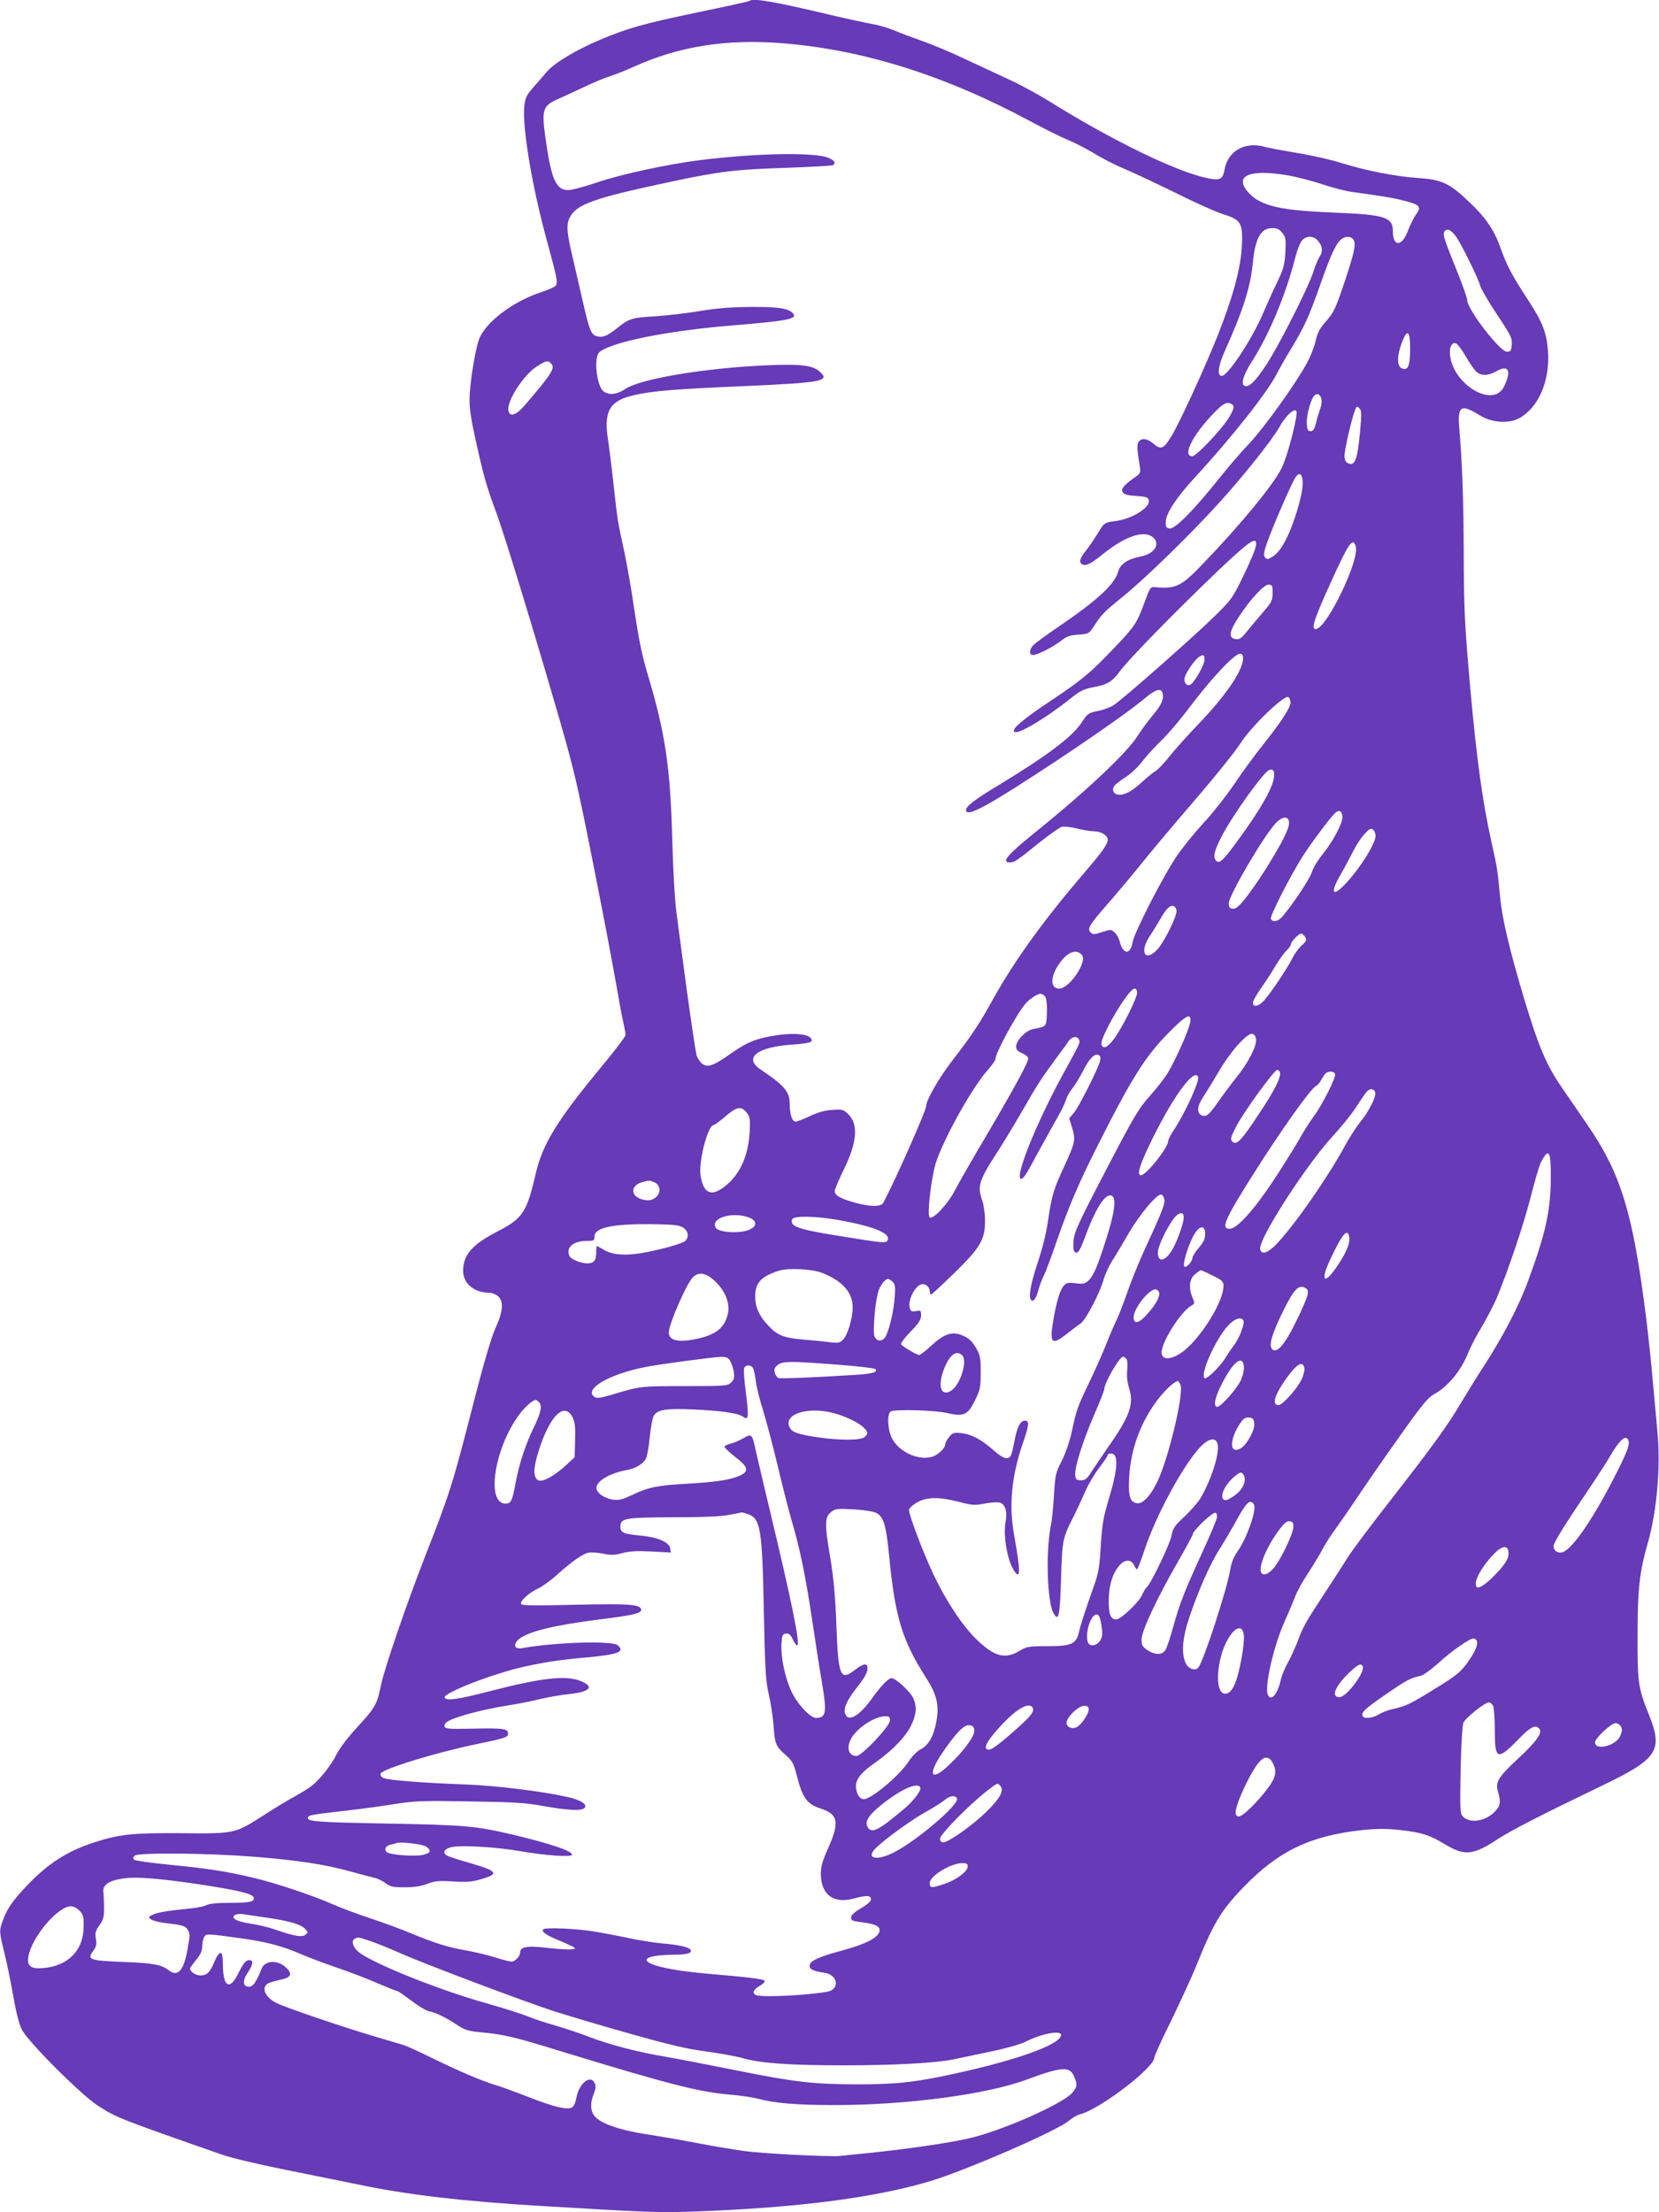 <?xml version="1.0" standalone="no"?>
<!DOCTYPE svg PUBLIC "-//W3C//DTD SVG 20010904//EN"
 "http://www.w3.org/TR/2001/REC-SVG-20010904/DTD/svg10.dtd">
<svg version="1.0" xmlns="http://www.w3.org/2000/svg"
 width="960pt" height="1280pt" viewBox="0 0 960 1280"
 preserveAspectRatio="xMidYMid meet">
<g transform="translate(0,1280) scale(0.1,-0.1)"
fill="#673ab7" stroke="none">
<path d="M4338 12795 c-2 -3 -135 -32 -294 -65 -325 -68 -411 -93 -569 -159
-148 -63 -269 -136 -314 -190 -20 -24 -55 -64 -78 -90 -35 -40 -43 -57 -49
-102 -13 -116 42 -455 126 -764 67 -246 70 -263 54 -279 -7 -8 -44 -24 -81
-36 -158 -52 -311 -164 -357 -263 -23 -50 -58 -260 -59 -357 -1 -55 10 -125
41 -262 44 -196 57 -240 117 -403 46 -125 225 -711 356 -1165 89 -306 111
-401 199 -845 55 -275 113 -581 130 -679 17 -99 37 -208 45 -243 8 -35 15 -72
15 -81 0 -9 -66 -96 -146 -192 -251 -304 -335 -440 -375 -615 -51 -219 -74
-255 -220 -330 -147 -76 -199 -136 -199 -228 0 -74 64 -127 153 -127 13 0 35
-9 48 -19 35 -29 31 -88 -15 -188 -24 -55 -66 -197 -126 -430 -119 -466 -136
-521 -280 -888 -110 -282 -236 -650 -256 -748 -22 -108 -33 -128 -138 -242
-52 -56 -101 -121 -117 -153 -29 -60 -94 -144 -144 -184 -16 -13 -61 -41 -99
-62 -39 -21 -120 -70 -180 -109 -166 -107 -167 -107 -473 -104 -279 2 -356 -5
-498 -50 -160 -50 -275 -123 -397 -251 -84 -88 -115 -133 -141 -202 -22 -59
-22 -68 8 -188 14 -56 37 -167 51 -248 17 -97 34 -165 51 -198 35 -70 342
-377 440 -440 108 -69 120 -74 718 -283 58 -20 214 -57 370 -88 149 -30 335
-68 415 -84 277 -59 617 -99 1065 -125 580 -35 679 -39 850 -33 605 20 1068
78 1395 176 210 63 742 294 806 351 19 16 47 33 62 36 114 28 432 270 432 330
0 9 43 103 95 208 51 105 120 254 151 331 96 238 140 311 268 444 203 211 387
299 688 332 91 9 139 9 222 0 124 -14 168 -28 257 -82 113 -68 163 -64 300 26
78 52 258 144 609 313 323 155 355 203 272 410 -63 155 -67 187 -66 462 0 265
11 365 60 535 52 181 74 442 55 640 -6 66 -18 199 -27 295 -8 96 -26 263 -39
370 -77 608 -145 831 -345 1120 -43 63 -109 159 -146 213 -86 126 -131 232
-211 497 -89 297 -131 475 -143 604 -13 144 -16 166 -51 321 -51 232 -83 466
-120 870 -34 383 -38 467 -39 805 -1 298 -8 500 -26 717 -10 125 10 137 117
71 68 -43 164 -51 226 -20 112 58 181 211 171 383 -7 112 -30 173 -120 310
-88 134 -119 193 -156 297 -36 101 -85 174 -180 263 -114 109 -159 130 -297
139 -134 10 -290 40 -440 86 -60 19 -177 46 -260 59 -82 14 -166 29 -185 35
-115 33 -215 -23 -234 -131 -10 -57 -26 -65 -99 -50 -177 36 -554 219 -917
446 -63 39 -164 94 -225 122 -60 28 -179 83 -262 122 -84 40 -197 87 -250 105
-54 19 -126 46 -161 61 -35 14 -91 31 -125 36 -34 6 -145 30 -247 54 -310 74
-444 98 -462 80z m188 -245 c467 -37 942 -186 1435 -451 81 -44 180 -93 220
-109 39 -16 108 -52 153 -79 44 -28 124 -68 177 -90 52 -22 186 -85 298 -140
111 -56 234 -110 273 -122 99 -30 111 -51 104 -184 -6 -127 -52 -295 -141
-520 -73 -183 -220 -503 -267 -580 -46 -74 -59 -80 -106 -40 -34 28 -64 32
-82 10 -12 -15 -11 -43 6 -146 5 -32 2 -39 -21 -55 -70 -49 -90 -72 -79 -91 8
-14 28 -19 80 -23 61 -4 69 -8 72 -26 6 -43 -98 -106 -193 -119 -64 -8 -66 -9
-105 -75 -19 -30 -48 -74 -67 -97 -36 -45 -42 -70 -17 -80 22 -8 50 7 124 67
118 94 222 131 275 96 55 -36 20 -100 -64 -116 -74 -14 -118 -43 -130 -86 -20
-74 -118 -165 -341 -317 -69 -47 -135 -95 -147 -107 -28 -25 -30 -60 -5 -60
24 0 110 43 160 81 34 27 54 34 103 37 61 5 61 5 94 56 42 64 51 73 171 171
120 97 383 353 545 532 136 148 317 375 353 443 32 59 82 108 97 93 14 -14
-49 -261 -86 -334 -49 -97 -237 -326 -455 -552 -125 -131 -156 -146 -280 -134
-22 2 -27 -6 -55 -83 -46 -125 -57 -143 -173 -264 -140 -148 -189 -189 -372
-311 -170 -113 -235 -170 -207 -181 27 -10 185 85 320 193 54 44 79 56 125 65
90 16 117 32 163 95 49 68 330 354 576 589 182 172 221 197 210 132 -3 -18
-35 -94 -71 -168 -63 -130 -69 -139 -168 -236 -118 -116 -524 -474 -581 -512
-20 -14 -63 -30 -95 -36 -54 -11 -59 -15 -94 -68 -55 -83 -201 -192 -476 -359
-140 -84 -192 -124 -192 -146 0 -47 132 26 534 292 249 166 431 295 506 359
57 48 92 57 98 23 7 -34 -7 -65 -56 -124 -27 -32 -69 -89 -94 -128 -63 -97
-303 -322 -589 -552 -160 -129 -197 -173 -146 -173 27 0 42 10 174 117 57 45
114 85 127 89 14 3 54 -1 89 -10 35 -9 79 -16 98 -16 40 0 79 -24 79 -48 0
-27 -30 -69 -140 -197 -230 -269 -398 -501 -520 -720 -85 -153 -124 -212 -238
-360 -77 -99 -152 -230 -152 -262 0 -28 -177 -427 -249 -563 -12 -23 -74 -23
-159 0 -88 24 -122 43 -122 68 0 9 22 62 49 117 81 164 90 267 30 328 -28 27
-34 29 -92 25 -43 -2 -83 -14 -131 -36 -37 -18 -75 -32 -82 -32 -20 0 -34 42
-34 99 0 74 -28 108 -169 203 -100 68 -20 130 184 144 106 8 125 14 106 38
-19 23 -95 30 -190 17 -118 -17 -175 -39 -269 -105 -102 -72 -134 -84 -167
-62 -13 9 -29 33 -35 53 -5 21 -30 187 -55 368 -24 182 -52 384 -60 450 -10
70 -20 249 -25 430 -11 413 -40 611 -139 943 -39 130 -54 207 -86 422 -14 96
-39 234 -54 305 -37 169 -37 168 -61 385 -11 102 -25 212 -30 245 -29 176 5
236 151 269 105 24 239 35 616 51 474 21 519 29 456 85 -41 37 -115 45 -313
36 -355 -16 -726 -78 -812 -137 -48 -32 -92 -37 -125 -14 -40 28 -59 198 -25
227 65 57 382 122 747 153 341 28 400 39 375 70 -25 31 -84 40 -245 39 -116
-1 -196 -7 -290 -23 -71 -12 -189 -26 -261 -31 -140 -8 -152 -12 -226 -71 -56
-44 -80 -53 -113 -45 -35 9 -44 32 -87 221 -22 94 -51 220 -65 282 -28 126
-26 166 12 211 48 58 171 97 575 182 277 59 372 70 662 79 141 5 261 12 267
15 20 13 11 27 -26 43 -80 33 -416 27 -738 -13 -196 -25 -456 -81 -598 -129
-73 -25 -149 -45 -169 -45 -72 0 -99 64 -133 312 -21 152 -13 177 72 214 32
14 103 47 158 73 55 26 120 53 145 60 25 8 88 32 140 56 262 118 533 160 856
135z m2928 -765 c48 -8 135 -31 194 -50 59 -20 136 -40 172 -45 202 -28 240
-35 304 -51 93 -24 103 -35 71 -79 -14 -19 -35 -61 -47 -93 -34 -95 -88 -98
-88 -5 0 82 -45 96 -343 108 -246 10 -354 27 -432 68 -54 29 -98 84 -93 116 7
47 105 58 262 31z m-34 -332 c20 -25 22 -37 18 -113 -5 -75 -10 -96 -51 -180
-25 -52 -60 -131 -79 -175 -62 -146 -203 -360 -238 -360 -28 0 -22 54 15 138
111 247 151 376 165 520 14 139 46 197 111 197 29 0 42 -6 59 -27z m1011 -30
c39 -62 125 -239 135 -278 4 -16 47 -90 96 -164 81 -121 89 -137 86 -175 -3
-36 -6 -41 -28 -41 -41 0 -230 246 -230 299 0 11 -25 83 -56 160 -76 189 -84
214 -78 231 12 30 44 16 75 -32z m-802 -19 c25 -32 27 -61 6 -91 -8 -12 -24
-50 -35 -85 -26 -86 -203 -435 -274 -541 -61 -93 -98 -129 -123 -120 -25 10
-9 62 42 143 98 151 198 391 251 603 10 38 26 80 36 93 27 33 70 32 97 -2z
m199 14 c22 -22 12 -71 -47 -248 -53 -158 -64 -180 -107 -228 -37 -42 -50 -66
-61 -115 -8 -34 -30 -91 -50 -127 -65 -120 -247 -374 -333 -465 -47 -49 -130
-146 -184 -214 -141 -176 -248 -284 -278 -279 -20 3 -23 8 -22 41 2 48 62 139
167 253 215 233 422 495 477 604 16 31 54 99 86 150 71 118 99 179 159 349 57
165 90 239 117 268 23 25 57 30 76 11z m332 -637 c0 -100 -14 -130 -51 -111
-26 14 -25 73 2 145 32 86 49 74 49 -34z m321 -42 c22 -38 50 -78 61 -89 28
-26 70 -25 117 2 70 40 89 4 45 -87 -64 -137 -314 22 -314 199 0 36 16 57 36
49 8 -3 33 -36 55 -74z m-5293 -41 c27 -27 8 -57 -154 -246 -48 -55 -85 -67
-92 -28 -11 54 88 208 165 256 52 33 63 36 81 18z m4458 -205 c4 -15 1 -40 -6
-57 -6 -17 -18 -53 -24 -81 -10 -38 -17 -50 -32 -50 -15 0 -20 8 -22 43 -3 42
20 134 41 160 16 20 36 14 43 -15z m-508 -46 c2 -10 -12 -42 -31 -70 -48 -73
-186 -217 -207 -217 -61 0 1 124 127 253 44 45 63 57 82 55 16 -2 27 -10 29
-21z m732 -146 c-15 -163 -30 -202 -72 -180 -12 6 -18 21 -18 42 0 34 41 211
60 261 10 26 12 28 26 14 13 -13 14 -31 4 -137z m-332 -283 c4 -45 -18 -139
-58 -250 -37 -101 -77 -166 -118 -190 -26 -16 -31 -16 -42 -3 -10 12 -7 30 15
93 33 92 139 336 161 369 21 32 38 24 42 -19z m307 -378 c25 -78 -169 -480
-232 -480 -27 0 -9 57 85 264 106 234 130 269 147 216z m-481 -272 c0 -42 -6
-53 -55 -110 -30 -35 -72 -85 -93 -111 -31 -39 -43 -48 -65 -45 -44 5 -39 43
17 128 69 106 150 192 176 188 18 -3 21 -10 20 -50z m-171 -382 c-5 -73 -103
-214 -263 -381 -58 -60 -132 -143 -163 -182 -32 -40 -68 -78 -80 -84 -12 -7
-45 -33 -73 -59 -61 -57 -106 -82 -142 -78 -30 3 -41 30 -21 54 7 9 37 31 65
49 29 19 70 58 92 87 22 29 72 85 112 123 40 39 109 120 154 180 138 184 275
329 305 323 11 -3 15 -13 14 -32z m-223 -4 c0 -30 -62 -137 -84 -145 -21 -8
-39 18 -30 45 10 32 61 105 82 117 27 16 32 13 32 -17z m498 -243 c3 -28 -51
-113 -167 -258 -44 -55 -116 -154 -161 -221 -45 -66 -122 -164 -172 -218 -49
-53 -117 -136 -151 -184 -74 -104 -254 -453 -263 -509 -12 -74 -54 -74 -74 1
-5 20 -19 45 -30 55 -20 18 -23 18 -73 2 -45 -15 -53 -15 -66 -2 -21 21 -7 44
90 155 46 52 145 169 218 260 74 91 176 212 226 270 163 188 297 353 333 409
61 96 248 277 276 268 6 -2 12 -14 14 -28z m-95 -429 c-3 -61 -79 -196 -222
-389 -78 -106 -98 -123 -117 -97 -15 22 -6 57 37 140 61 118 239 366 272 380
23 9 32 -1 30 -34z m395 -232 c4 -36 -49 -139 -113 -219 -30 -36 -58 -84 -64
-106 -10 -36 -120 -201 -174 -260 -23 -26 -55 -30 -63 -9 -6 16 113 249 184
361 48 75 153 216 185 248 23 23 41 18 45 -15z m-311 -24 c11 -28 -16 -90 -98
-226 -93 -154 -182 -274 -210 -283 -25 -8 -39 1 -39 27 0 46 203 392 273 466
33 35 64 41 74 16z m503 -89 c0 -38 -57 -136 -132 -230 -107 -132 -147 -126
-68 9 22 38 53 96 70 130 16 33 45 78 65 99 29 32 38 37 50 27 8 -7 15 -22 15
-35z m-1152 -432 c5 -31 -71 -184 -112 -228 -70 -74 -104 -13 -43 78 19 29 46
73 61 99 33 58 54 80 75 76 9 -2 17 -13 19 -25z m746 -157 c9 -14 5 -23 -21
-46 -18 -16 -44 -51 -57 -79 -31 -61 -129 -206 -164 -243 -30 -32 -62 -37 -62
-10 0 10 21 47 46 83 25 35 63 93 84 129 21 36 50 76 64 89 14 14 26 30 26 36
0 18 49 67 62 63 6 -2 16 -12 22 -22z m-1293 -102 c32 -39 -73 -194 -131 -194
-51 0 -54 61 -8 133 49 77 105 101 139 61z m319 -218 c0 -32 -89 -208 -135
-269 -37 -48 -61 -59 -71 -32 -14 36 156 325 191 325 9 0 15 -10 15 -24z
m-530 -26 c6 -11 10 -53 8 -92 -3 -79 -1 -77 -82 -93 -40 -8 -96 -66 -96 -99
0 -20 8 -29 35 -40 19 -8 35 -22 35 -30 0 -24 -83 -176 -242 -446 -80 -135
-161 -276 -181 -315 -40 -80 -130 -176 -148 -158 -13 13 4 183 29 288 28 122
211 456 308 564 24 27 44 55 44 63 0 34 121 258 172 318 24 29 71 60 89 60 10
0 23 -9 29 -20z m837 -146 c-7 -44 -84 -216 -129 -291 -18 -30 -65 -91 -105
-135 -65 -73 -91 -117 -255 -432 -162 -311 -182 -356 -186 -407 -3 -37 0 -59
8 -64 18 -11 28 5 65 104 62 165 119 247 153 219 22 -19 10 -102 -38 -251 -51
-160 -72 -209 -102 -237 -20 -18 -30 -21 -74 -15 -42 5 -53 3 -68 -14 -22 -24
-42 -89 -61 -201 -23 -134 -9 -147 79 -77 30 23 65 50 79 59 30 21 109 171
132 251 9 32 31 80 48 107 18 27 61 100 97 162 67 115 167 234 191 226 8 -3
15 -16 17 -31 3 -26 -14 -69 -121 -302 -30 -66 -73 -172 -95 -236 -22 -64 -50
-135 -61 -157 -11 -22 -39 -86 -61 -143 -23 -57 -68 -158 -100 -224 -65 -135
-71 -153 -99 -283 -12 -55 -36 -123 -57 -165 -35 -67 -38 -80 -45 -197 -4 -69
-12 -149 -18 -177 -30 -149 -22 -434 14 -504 30 -58 39 -22 45 199 7 221 9
232 70 353 18 35 48 99 66 141 18 43 56 107 83 143 28 37 51 70 51 76 0 5 9 9
19 9 44 0 41 -82 -9 -251 -35 -116 -42 -153 -50 -280 -7 -122 -13 -160 -38
-230 -56 -158 -80 -234 -89 -273 -14 -68 -44 -81 -181 -81 -110 0 -120 -2
-163 -27 -82 -50 -144 -34 -246 64 -83 80 -176 220 -252 379 -57 121 -141 341
-141 373 0 8 20 27 45 42 57 33 127 34 245 4 76 -20 91 -21 147 -10 35 7 74 9
87 6 33 -8 46 -51 35 -112 -15 -76 10 -223 48 -280 39 -61 40 -11 1 206 -31
174 -14 343 53 536 35 100 36 124 9 124 -26 0 -45 -39 -60 -120 -7 -36 -15
-72 -20 -80 -14 -30 -45 -21 -101 29 -70 62 -128 93 -188 99 -43 4 -50 1 -69
-23 -12 -15 -22 -33 -22 -40 0 -25 -42 -65 -80 -75 -81 -22 -195 34 -231 113
-24 53 -26 142 -3 151 33 13 256 6 325 -10 97 -22 119 -12 161 74 30 61 33 75
33 162 0 86 -3 99 -29 144 -21 35 -39 53 -72 67 -62 28 -108 14 -185 -57 -32
-30 -64 -54 -70 -54 -14 0 -97 49 -105 62 -3 5 21 38 55 73 48 49 61 70 61 94
0 28 -2 30 -29 25 -24 -5 -30 -2 -36 15 -15 48 34 141 74 141 22 0 41 -19 41
-42 0 -10 3 -18 8 -18 4 0 63 55 133 123 152 148 179 194 179 303 0 39 -7 91
-15 114 -31 87 -22 117 88 287 35 54 101 163 147 243 81 142 107 182 202 311
26 35 55 74 63 87 19 26 50 29 59 6 7 -18 6 -20 -91 -196 -156 -285 -286 -608
-244 -608 14 0 26 18 94 145 36 66 86 156 111 200 26 44 50 95 55 113 5 18 21
46 36 64 14 17 41 61 60 97 37 75 67 106 91 97 12 -5 14 -13 10 -34 -11 -44
-122 -266 -152 -301 l-27 -32 18 -58 c20 -68 17 -81 -50 -227 -58 -124 -71
-170 -90 -304 -10 -73 -33 -164 -61 -248 -42 -126 -55 -204 -35 -216 13 -9 28
14 41 64 7 25 21 62 32 83 10 21 44 111 74 199 67 194 129 339 240 558 193
383 272 508 405 643 104 106 136 121 126 61z m381 -98 c5 -39 -45 -135 -114
-221 -31 -38 -78 -102 -106 -142 -51 -73 -67 -87 -93 -77 -31 12 -29 52 7 106
19 29 61 98 93 152 65 112 162 220 191 214 12 -2 20 -13 22 -32z m138 -189
c10 -26 -28 -103 -121 -242 -103 -157 -130 -184 -154 -160 -13 13 -10 23 23
88 39 78 220 327 237 327 5 0 12 -6 15 -13z m320 -11 c7 -18 -76 -182 -125
-247 -21 -28 -60 -90 -87 -138 -27 -47 -93 -153 -148 -236 -112 -169 -209
-275 -250 -275 -53 0 -30 53 142 325 161 254 330 491 358 502 8 3 22 20 31 37
9 17 21 34 27 38 18 12 46 9 52 -6z m-793 -18 c8 -25 -74 -206 -139 -304 -19
-28 -34 -58 -34 -66 0 -38 -127 -198 -158 -198 -26 0 -6 64 67 212 124 251
244 412 264 356z m1025 -91 c5 -26 -40 -113 -88 -171 -22 -27 -61 -87 -87
-135 -102 -189 -310 -485 -406 -579 -46 -45 -79 -52 -85 -19 -11 56 265 484
419 652 51 55 113 132 137 170 25 39 52 78 60 88 19 22 46 18 50 -6z m-3638
-114 c20 -25 22 -37 18 -113 -8 -141 -58 -250 -147 -317 -76 -59 -120 -38
-137 64 -13 80 42 293 75 293 5 0 36 22 68 50 66 57 92 62 123 23z m4654 -376
c-1 -192 -29 -320 -131 -597 -54 -148 -145 -322 -260 -500 -41 -63 -99 -157
-130 -209 -76 -129 -166 -253 -400 -553 -111 -142 -223 -291 -250 -333 -26
-42 -91 -142 -144 -223 -108 -165 -118 -183 -152 -274 -14 -35 -38 -89 -55
-119 -17 -30 -36 -76 -42 -104 -18 -82 -59 -124 -75 -77 -16 54 37 284 99 421
24 53 51 118 61 144 9 26 43 88 76 137 32 50 70 112 83 138 13 26 44 74 68
107 24 33 82 116 128 185 46 69 155 227 244 352 136 192 168 231 206 252 79
43 156 137 195 237 14 34 49 103 80 153 30 50 67 123 84 161 67 160 155 421
197 583 24 95 51 188 60 205 46 90 59 70 58 -86z m-5191 -26 c49 -19 42 -82
-10 -102 -33 -12 -89 5 -103 32 -15 27 3 57 43 68 43 12 42 12 70 2z m3067
-204 c0 -29 -30 -118 -58 -172 -40 -80 -92 -98 -92 -33 0 34 42 125 87 191 30
43 63 50 63 14z m-2520 0 c52 -18 54 -52 4 -73 -53 -22 -171 -16 -190 10 -39
55 86 97 186 63z m527 -17 c198 -36 295 -75 280 -114 -8 -21 -11 -21 -295 25
-224 36 -274 54 -258 94 8 22 138 19 273 -5z m-904 -43 c31 -20 36 -56 10 -79
-10 -9 -78 -31 -152 -48 -158 -38 -253 -39 -316 -2 -20 12 -38 22 -41 22 -2 0
-4 -17 -4 -38 0 -45 -14 -62 -52 -62 -38 0 -97 25 -104 45 -19 48 24 85 101
85 42 0 45 2 45 26 0 51 105 73 330 71 130 -2 160 -5 183 -20z m3021 -39 c-1
-27 -11 -48 -38 -79 -20 -23 -36 -49 -36 -58 0 -17 -28 -51 -43 -51 -23 0 27
156 65 205 29 37 53 29 52 -17z m834 -20 c4 -34 -19 -89 -71 -165 -73 -109
-99 -89 -42 34 72 155 105 194 113 131z m-3048 -204 c115 -46 175 -113 174
-198 0 -65 -29 -161 -56 -188 -18 -18 -28 -20 -77 -14 -31 4 -99 11 -151 15
-117 10 -153 25 -207 84 -51 55 -73 105 -73 164 0 80 32 116 135 150 54 18
197 11 255 -13z m2258 -15 c54 -26 62 -34 62 -59 0 -96 -142 -319 -247 -389
-59 -39 -106 -40 -111 -2 -8 54 109 242 173 277 19 11 19 14 6 45 -24 57 -19
108 13 135 15 13 31 24 35 24 4 0 36 -14 69 -31z m-2887 -26 c67 -60 97 -137
79 -202 -20 -76 -69 -114 -175 -137 -108 -24 -165 -11 -165 36 0 47 102 282
139 319 33 33 74 27 122 -16z m1035 -10 c14 -14 16 -30 11 -93 -6 -76 -28
-173 -50 -219 -18 -37 -58 -36 -68 2 -8 31 5 189 22 249 10 38 40 78 58 78 5
0 17 -8 27 -17z m2400 -76 c-3 -18 -33 -87 -66 -153 -65 -134 -111 -187 -138
-161 -22 22 -2 90 66 227 60 121 87 149 125 128 15 -8 18 -17 13 -41z m-859
17 c8 -22 -17 -71 -67 -126 -48 -56 -80 -63 -80 -20 0 51 87 162 127 162 7 0
16 -7 20 -16z m488 -164 c10 -16 -22 -101 -55 -145 -17 -22 -38 -53 -48 -70
-28 -49 -111 -130 -122 -119 -25 25 61 218 132 299 39 44 78 59 93 35z m-1627
-202 c32 -32 -10 -169 -63 -204 -58 -38 -81 23 -44 120 31 85 73 118 107 84z
m-1344 -30 c8 -13 18 -42 22 -64 5 -35 3 -45 -15 -63 -20 -20 -30 -21 -269
-21 -257 0 -258 0 -425 -51 -59 -17 -82 -21 -95 -13 -69 44 78 132 291 174 78
16 393 58 439 59 29 1 41 -4 52 -21z m2293 11 c7 -7 9 -32 6 -65 -4 -36 0 -71
11 -107 29 -91 3 -163 -121 -339 -37 -54 -81 -119 -98 -145 -25 -40 -35 -48
-60 -48 -25 0 -30 4 -33 28 -5 43 40 188 107 345 34 77 61 147 61 154 0 36 88
188 109 188 4 0 12 -5 18 -11z m681 -46 c2 -18 -6 -53 -17 -78 -22 -49 -116
-155 -137 -155 -24 0 -15 51 23 126 66 133 124 180 131 107z m-2351 11 c115
-9 212 -20 218 -25 17 -17 -15 -27 -99 -33 -249 -16 -449 -24 -462 -19 -8 3
-17 17 -21 31 -4 19 -1 30 17 44 28 23 74 23 347 2z m2701 -22 c2 -12 -6 -43
-18 -67 -26 -53 -109 -145 -132 -145 -45 0 -17 75 68 184 47 60 76 70 82 28z
m-3190 1 c5 -10 12 -43 16 -75 3 -31 22 -107 42 -170 19 -62 57 -205 84 -318
26 -113 64 -259 83 -325 46 -156 78 -311 117 -570 17 -115 42 -277 56 -358 30
-178 25 -206 -34 -207 -33 0 -109 81 -142 153 -37 78 -62 197 -58 274 3 51 6
58 25 61 18 3 27 -5 40 -32 9 -20 21 -36 26 -36 20 0 -32 256 -158 780 -35
146 -71 299 -80 340 -23 106 -24 107 -76 77 -24 -14 -59 -28 -77 -32 -18 -4
-31 -12 -29 -18 2 -6 30 -32 63 -58 76 -59 81 -83 21 -109 -53 -23 -140 -36
-302 -45 -166 -9 -223 -20 -310 -62 -62 -29 -83 -35 -117 -30 -46 6 -91 35
-96 62 -9 41 74 92 179 110 50 9 98 40 109 71 6 15 15 68 20 119 5 52 15 105
21 119 18 39 68 48 227 41 162 -7 259 -21 290 -41 20 -13 23 -13 28 1 4 9 -1
72 -10 139 -9 68 -14 131 -10 140 8 21 41 21 52 -1z m2472 -93 c22 -41 -54
-374 -121 -537 -40 -94 -91 -155 -128 -151 -42 5 -53 40 -47 148 9 168 68 327
171 459 45 56 89 96 112 101 1 0 7 -9 13 -20z m-3712 -102 c21 -21 13 -60 -27
-143 -50 -102 -86 -211 -108 -328 -19 -103 -26 -117 -58 -117 -114 0 -64 323
81 517 33 44 76 82 95 83 3 0 10 -5 17 -12z m195 -88 c14 -28 17 -54 15 -134
l-3 -98 -51 -47 c-68 -63 -138 -100 -161 -85 -28 17 -27 69 2 163 64 207 150
294 198 201z m1510 24 c72 -19 148 -56 177 -86 24 -26 25 -32 4 -52 -20 -21
-143 -21 -274 -2 -115 18 -145 28 -160 56 -41 76 101 124 253 84z m2435 -62
c4 -37 -45 -125 -80 -143 -67 -36 -64 57 4 154 15 21 27 27 47 25 21 -2 27 -9
29 -36z m2165 -96 c9 -23 -6 -64 -68 -187 -128 -254 -251 -437 -310 -459 -28
-11 -55 6 -55 35 0 16 55 107 143 238 79 116 161 241 181 277 58 100 95 132
109 96z m-2377 -22 c13 -51 -39 -213 -100 -314 -15 -25 -57 -72 -93 -106 -57
-53 -66 -67 -74 -110 -9 -49 -120 -280 -144 -299 -7 -6 -19 -26 -27 -45 -18
-41 -122 -140 -148 -140 -34 0 -45 29 -44 114 1 87 24 158 66 203 29 31 65 30
80 -2 6 -14 14 -25 18 -25 3 0 23 50 43 112 67 202 224 491 323 596 49 51 90
58 100 16z m152 -181 c16 -32 -6 -81 -50 -113 -22 -17 -47 -30 -55 -30 -42 0
-16 78 44 131 39 34 49 36 61 12z m59 -170 c14 -35 -42 -192 -94 -267 -24 -33
-37 -67 -44 -107 -18 -114 -156 -536 -185 -568 -20 -22 -60 -6 -75 31 -23 54
-16 143 21 253 50 152 123 318 178 403 27 43 66 109 87 147 51 94 74 125 91
125 8 0 17 -7 21 -17z m-2190 -45 c46 -21 60 -68 78 -248 34 -355 75 -491 216
-711 58 -90 74 -153 59 -241 -14 -87 -45 -145 -90 -168 -22 -11 -50 -39 -70
-69 -51 -81 -217 -221 -261 -221 -23 0 -39 22 -45 62 -7 48 22 88 114 152 98
69 176 150 207 218 29 62 31 107 9 154 -19 39 -101 114 -125 114 -18 0 -61
-44 -113 -117 -72 -101 -137 -139 -155 -90 -12 30 9 78 63 147 52 66 66 92 66
119 0 30 -25 26 -70 -9 -88 -69 -99 -42 -110 255 -6 168 -16 271 -34 383 -35
203 -34 244 2 272 25 21 34 22 129 17 57 -3 115 -12 130 -19z m-738 -9 c72
-25 82 -86 91 -559 7 -343 11 -406 28 -480 11 -47 24 -128 28 -180 8 -112 12
-123 71 -175 39 -35 46 -49 64 -119 33 -130 58 -164 140 -191 101 -34 108 -80
39 -234 -30 -67 -40 -101 -40 -141 0 -122 72 -177 190 -145 75 20 100 19 100
-4 0 -12 -20 -30 -57 -52 -40 -23 -58 -40 -58 -54 0 -17 9 -21 60 -27 75 -9
105 -22 105 -46 0 -40 -74 -80 -232 -122 -128 -35 -173 -57 -173 -85 0 -20 21
-30 88 -40 76 -12 88 -95 15 -109 -115 -21 -376 -34 -412 -20 -26 10 -18 31
20 54 22 12 33 25 28 30 -10 10 -107 21 -329 40 -213 18 -362 53 -353 82 6 17
64 27 158 28 77 0 108 10 96 29 -10 15 -68 28 -161 36 -44 4 -130 17 -191 30
-61 13 -155 31 -210 40 -100 16 -279 24 -290 12 -14 -13 19 -36 97 -67 43 -18
82 -36 85 -41 7 -12 -58 -11 -173 2 -102 12 -143 4 -143 -27 0 -23 -29 -54
-50 -54 -10 0 -52 11 -94 24 -42 14 -119 32 -170 41 -101 17 -175 40 -326 102
-52 22 -153 59 -225 83 -71 23 -170 60 -220 82 -115 51 -328 122 -458 153
-156 37 -264 54 -481 75 -110 11 -204 24 -210 30 -7 7 -6 14 3 23 19 19 422
15 691 -6 256 -21 409 -44 560 -86 58 -16 119 -32 136 -36 17 -3 46 -17 65
-31 28 -21 44 -24 111 -24 54 0 94 6 130 20 45 17 67 19 148 14 75 -5 108 -3
157 11 115 32 106 48 -56 95 -53 15 -109 33 -124 39 -41 16 -32 43 18 54 56
12 261 0 396 -24 151 -26 299 -36 299 -20 0 22 -130 65 -344 116 -212 50 -279
56 -734 64 -417 8 -465 12 -448 39 6 10 30 14 231 37 72 8 190 24 264 36 123
19 162 21 440 16 257 -4 325 -8 426 -27 142 -25 220 -29 237 -11 21 20 -23 48
-105 65 -147 33 -417 65 -582 71 -225 8 -441 24 -472 36 -15 5 -23 15 -21 26
5 26 319 123 563 173 159 33 175 38 175 60 0 28 -27 32 -206 28 -142 -3 -159
-1 -162 14 -2 11 8 23 26 32 52 27 203 66 327 86 66 10 156 28 200 39 44 11
119 24 168 29 123 13 149 43 66 76 -85 34 -226 18 -524 -59 -184 -48 -255 -58
-262 -37 -10 26 286 141 467 180 120 26 204 39 355 52 183 17 224 33 179 71
-33 27 -363 17 -551 -17 -46 -9 -57 20 -20 52 51 44 207 81 467 114 186 23
240 35 240 55 0 32 -64 37 -379 30 -230 -6 -310 -5 -315 4 -10 15 45 66 98 90
22 10 73 46 111 81 86 76 143 117 179 126 15 3 53 1 84 -5 47 -10 67 -10 114
3 42 11 86 13 168 9 l112 -6 -4 24 c-5 36 -72 65 -171 74 -96 9 -117 17 -117
50 0 51 22 55 305 56 176 0 281 5 325 14 36 7 68 13 71 14 3 1 20 -4 38 -10z
m2713 -19 c-1 -12 -38 -100 -82 -196 -104 -227 -134 -302 -171 -437 -17 -62
-37 -122 -45 -134 -19 -30 -61 -30 -105 0 -29 20 -34 29 -33 63 1 48 87 233
207 442 47 81 88 157 91 169 9 27 114 125 130 120 6 -2 10 -14 8 -27z m442
-57 c-2 -41 -75 -192 -115 -238 -32 -36 -63 -45 -72 -21 -14 36 36 152 105
244 30 40 45 52 61 50 18 -2 22 -9 21 -35z m1244 -136 c7 -36 -9 -67 -65 -127
-56 -60 -105 -95 -117 -83 -23 23 18 105 95 188 44 48 81 57 87 22z m-2354
-433 c7 -51 6 -65 -9 -88 -19 -29 -59 -35 -69 -10 -20 52 17 169 52 162 13 -2
19 -19 26 -64z m824 -58 c2 -22 -4 -79 -13 -128 -27 -146 -55 -208 -96 -208
-62 0 -51 199 17 317 43 74 87 83 92 19z m1348 -31 c9 -22 -13 -68 -61 -134
-35 -47 -65 -71 -181 -142 -144 -89 -166 -100 -246 -118 -27 -6 -63 -20 -80
-31 -34 -21 -83 -26 -92 -11 -13 21 13 45 133 127 121 84 143 95 203 108 15 4
60 36 100 72 77 71 182 144 205 144 7 0 16 -7 19 -15z m-661 -145 c19 -30 -93
-180 -134 -180 -53 0 -23 69 65 150 45 41 58 47 69 30z m755 -229 c5 -11 10
-76 10 -146 0 -169 15 -174 141 -44 66 68 95 82 117 56 19 -23 -17 -74 -123
-172 -116 -108 -134 -137 -116 -194 17 -60 14 -80 -22 -116 -55 -55 -144 -67
-183 -24 -15 17 -16 43 -12 266 3 142 10 260 16 275 12 28 124 118 148 118 7
0 18 -9 24 -19z m-2665 -11 c13 -22 -9 -50 -101 -131 -115 -101 -145 -121
-163 -110 -19 12 4 51 75 130 92 101 168 146 189 111z m325 -11 c0 -22 -33
-75 -60 -96 -25 -21 -64 -12 -68 15 -5 31 66 102 102 102 20 0 26 -5 26 -21z
m-1150 -63 c0 -34 -163 -206 -194 -206 -45 0 -59 45 -32 98 33 63 136 131 199
132 22 0 27 -4 27 -24z m4230 -36 c8 -14 7 -29 -4 -54 -24 -57 -146 -88 -146
-37 0 24 94 111 119 111 11 0 25 -9 31 -20z m-3742 -21 c4 -32 -59 -119 -146
-201 -103 -98 -127 -62 -43 64 79 117 129 170 160 166 20 -2 27 -9 29 -29z
m1727 -189 c25 -49 19 -83 -28 -146 -62 -83 -145 -164 -168 -164 -30 0 -24 43
19 140 57 128 106 200 137 200 17 0 29 -9 40 -30z m-1576 -134 c22 -26 -1 -70
-78 -146 -79 -78 -221 -180 -253 -180 -12 0 -18 8 -18 22 0 24 167 194 269
274 63 49 64 50 80 30z m-464 -7 c10 -15 -37 -78 -92 -124 -151 -128 -190
-147 -213 -105 -17 31 6 67 80 127 110 88 207 133 225 102z m213 -66 c11 -35
-227 -239 -361 -309 -105 -55 -174 -38 -105 27 63 59 213 166 292 209 43 24
90 54 105 67 27 24 62 27 69 6z m-3071 -278 c32 -22 25 -38 -23 -48 -37 -8
-142 -3 -191 10 -33 8 -30 41 5 49 15 3 32 8 37 10 23 9 149 -6 172 -21z
m3133 -114 c0 -29 -65 -78 -134 -101 -77 -26 -86 -25 -86 5 0 40 120 114 188
115 25 0 32 -4 32 -19z m-4465 -101 c227 -34 324 -56 332 -77 10 -26 -19 -33
-135 -33 -80 0 -121 -4 -141 -15 -16 -8 -80 -18 -142 -23 -64 -6 -132 -17
-154 -26 -37 -16 -39 -18 -22 -31 10 -7 42 -16 70 -20 116 -14 128 -17 143
-40 14 -21 14 -33 0 -110 -21 -125 -57 -166 -108 -126 -43 34 -94 43 -265 49
-195 8 -211 13 -174 63 18 25 21 38 16 70 -6 34 -3 46 21 80 23 33 27 49 26
102 0 34 -2 75 -4 91 -4 38 30 63 102 75 76 14 200 5 435 -29z m-674 -156 c21
-22 24 -35 23 -93 -1 -135 -88 -225 -231 -238 -74 -7 -98 11 -89 65 18 112
170 292 246 292 16 0 36 -11 51 -26z m1079 -39 c134 -20 202 -39 226 -66 18
-20 18 -21 1 -34 -21 -15 -63 -8 -173 30 -39 14 -105 29 -145 35 -79 11 -117
33 -89 50 8 5 29 7 45 5 17 -3 77 -12 135 -20z m-139 -121 c137 -19 238 -45
339 -90 44 -19 140 -55 213 -80 73 -25 178 -65 234 -90 56 -24 106 -44 111
-44 5 0 41 -25 81 -55 40 -30 85 -58 99 -61 42 -8 92 -32 159 -75 56 -37 70
-41 157 -49 124 -12 187 -27 446 -107 635 -194 806 -238 990 -253 58 -5 130
-16 160 -24 90 -25 223 -36 440 -36 415 0 878 61 1110 147 206 76 250 79 276
18 19 -47 18 -59 -11 -94 -50 -59 -368 -203 -567 -256 -101 -27 -344 -64 -588
-90 -85 -8 -168 -17 -185 -19 -60 -7 -453 13 -565 29 -63 9 -182 29 -265 45
-82 16 -197 36 -255 45 -194 28 -310 68 -344 117 -20 29 -20 75 0 123 12 30
13 44 5 62 -24 53 -92 -3 -106 -87 -4 -21 -13 -44 -21 -51 -24 -20 -101 -3
-254 57 -80 31 -165 62 -190 69 -75 22 -217 82 -365 155 -77 38 -156 74 -175
79 -19 6 -98 29 -175 52 -181 54 -508 165 -556 190 -61 31 -87 82 -54 109 8 7
41 17 72 24 67 13 78 32 40 70 -47 47 -122 45 -142 -3 -34 -83 -50 -106 -75
-106 -35 0 -38 35 -6 82 33 48 34 76 4 71 -17 -2 -31 -20 -56 -70 -52 -109
-92 -88 -92 48 0 81 -18 85 -50 12 -25 -61 -43 -78 -81 -78 -26 0 -59 22 -59
40 0 4 16 27 35 50 25 30 35 52 35 77 0 19 5 43 11 54 11 22 13 22 220 -7z
m736 -13 c32 -10 117 -44 188 -76 152 -66 703 -274 887 -334 70 -22 263 -80
430 -127 234 -66 335 -90 446 -104 79 -11 176 -28 215 -40 102 -28 269 -40
579 -40 295 0 536 13 643 36 39 8 135 28 214 45 79 16 165 41 190 53 95 49
211 71 211 42 0 -58 -286 -157 -690 -240 -179 -36 -280 -46 -485 -46 -253 0
-368 13 -700 80 -159 32 -346 68 -415 80 -153 25 -326 70 -442 115 -48 19
-135 48 -193 65 -58 16 -132 41 -163 54 -31 13 -138 47 -237 75 -268 75 -644
225 -735 293 -35 26 -50 66 -29 79 19 12 19 12 86 -10z"/>
</g>
</svg>
